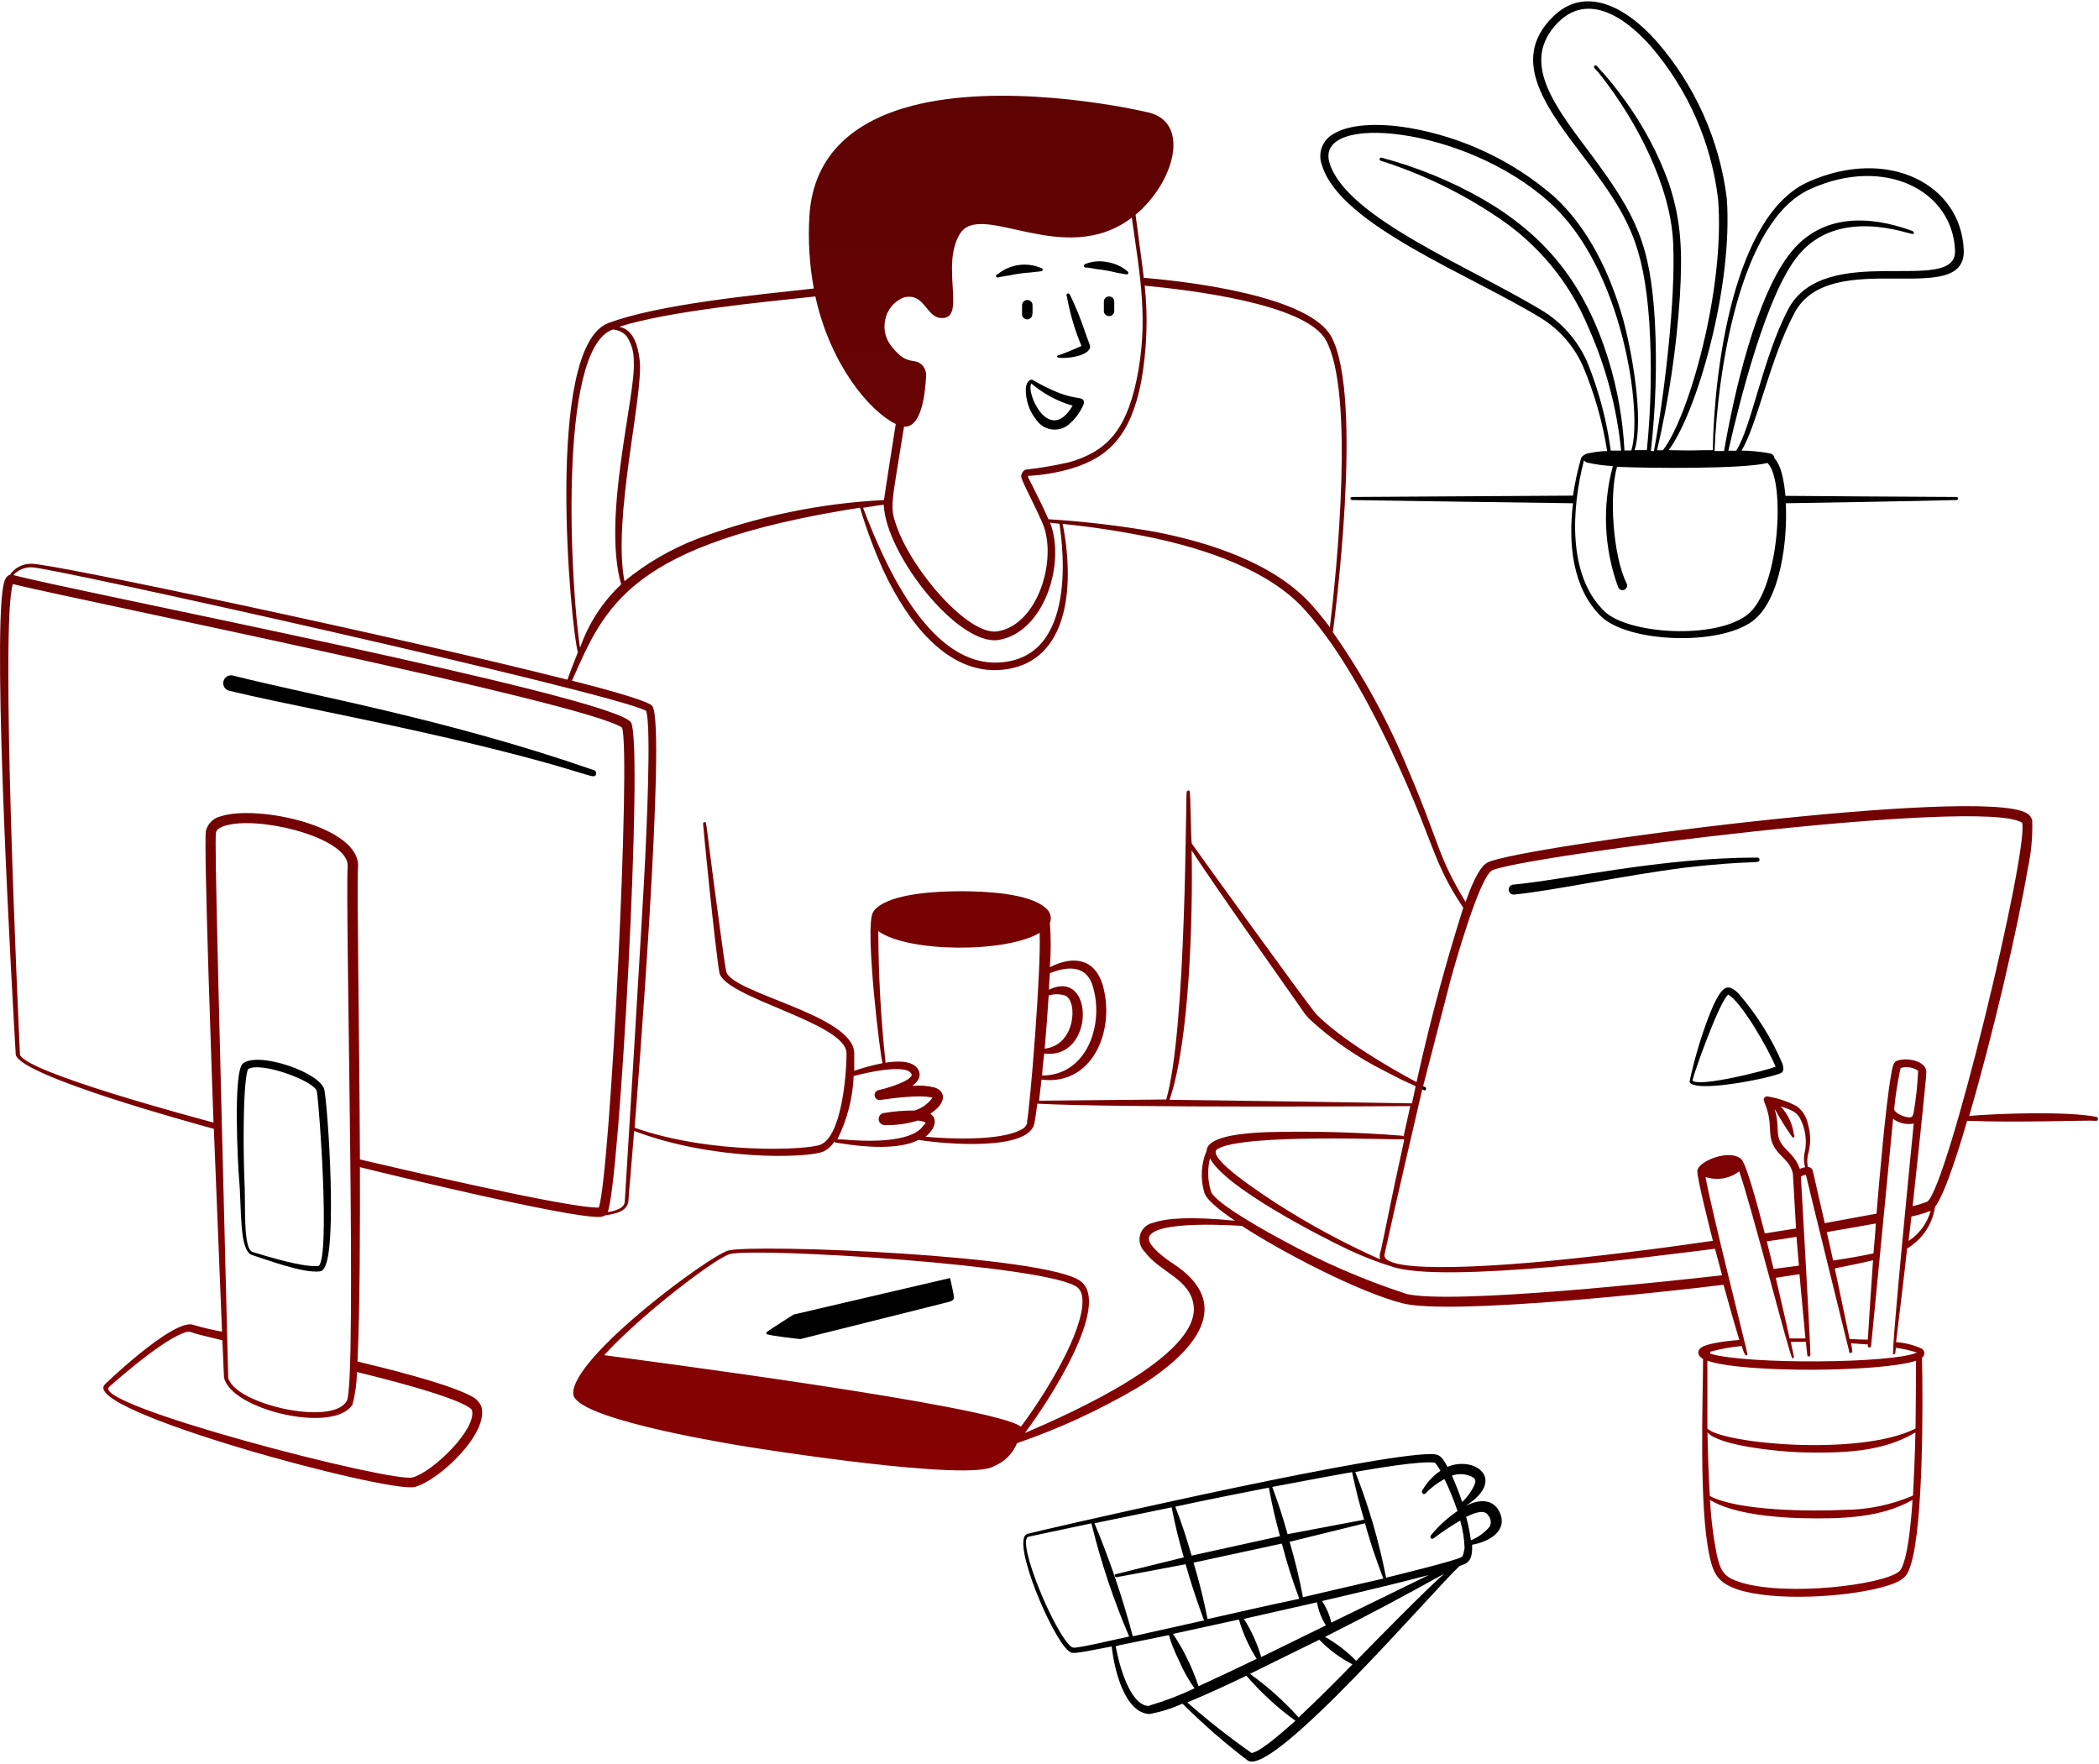 <svg width="338" height="284" viewBox="0 0 338 284" fill="none" xmlns="http://www.w3.org/2000/svg">
<path d="M248.268 51.294C251.155 53.113 253.443 55.741 254.847 58.85C256.73 63.261 258.056 67.89 258.794 72.629C257.704 72.658 256.62 72.795 255.558 73.038C255.434 73.038 254.722 73.412 254.598 73.803C254.028 75.774 253.595 77.782 253.3 79.812L217.741 80.026C217.332 80.026 217.385 80.506 217.741 80.523C217.741 80.523 250.206 81.021 253.3 81.039C252.518 87.511 253.176 94.623 257.763 99.21C262.083 103.477 276.769 104.081 282.227 100.01C286.761 96.614 287.881 86.8 287.561 81.039C288.628 81.039 312.666 80.612 315.048 80.523C315.114 80.523 315.177 80.497 315.224 80.451C315.271 80.404 315.297 80.341 315.297 80.275C315.297 80.209 315.271 80.145 315.224 80.099C315.177 80.052 315.114 80.026 315.048 80.026C310.994 80.026 287.508 79.848 287.508 79.848C287.028 74.514 285.73 73.981 285.73 73.732C285.715 73.567 285.649 73.411 285.54 73.287C285.432 73.162 285.286 73.075 285.125 73.038C283.578 72.736 282.007 72.575 280.431 72.558C282.921 68.558 285.054 57.677 288.966 50.387C294.762 39.524 316.577 49.872 316.221 40.271C315.795 29.603 303.954 23.611 291.241 29.265C279.169 34.599 276.022 59.49 275.809 72.487C272.164 72.487 273.924 72.594 268.697 72.487C273.266 66.407 279.08 46.138 278.067 31.968C276.906 22.564 272.948 13.725 266.706 6.596C261.23 0.463 254.811 -2.133 249.975 2.792C242.863 9.903 249.406 17.851 255.487 25.905C262.172 34.795 264.679 39.222 265.586 51.881C266.01 58.749 265.88 65.64 265.194 72.487H263.221C264.75 67.491 262.776 56.486 261.336 51.312C259.274 44.005 255.754 36.644 250.171 31.577C243.576 25.882 235.555 22.09 226.969 20.607C221.724 19.718 217.243 20.055 214.807 21.514C213.912 21.979 213.22 22.76 212.865 23.706C212.511 24.651 212.519 25.694 212.887 26.634C215.839 36.288 236.712 44.182 248.268 51.294ZM291.597 30.403C303.491 25.069 314.444 30.67 314.817 40.342C315.101 47.756 293.713 38.564 287.881 49.925C283.827 57.784 282.032 68.771 279.578 72.576H278.316C280.094 64.735 284.45 47.294 289.57 41.124C296.113 33.141 307.51 37.799 308.007 37.675C308.203 37.675 308.398 37.355 307.812 37.142C300.7 34.564 293.464 34.617 288.628 40.342C282.814 47.205 279.151 63.74 277.622 72.629H276.093C276.573 60.184 280.058 35.47 291.597 30.403ZM266.492 51.863C265.781 39.311 263.47 34.706 256.447 25.194C250.686 17.46 244.517 10.081 250.882 3.627C255.22 -0.782 260.874 1.849 265.781 7.397C271.79 14.352 275.579 22.947 276.662 32.075C277.818 46.476 271.951 67.153 267.772 72.505H266.83C268.732 64.364 269.963 56.081 270.51 47.738C270.919 40.626 270.795 35.684 268.733 29.496C267.038 24.785 264.686 20.338 261.745 16.286C260.342 14.288 258.797 12.392 257.123 10.615C257.08 10.563 257.019 10.53 256.952 10.523C256.885 10.517 256.819 10.537 256.767 10.579C256.715 10.621 256.682 10.683 256.676 10.749C256.669 10.816 256.689 10.883 256.731 10.935C257.177 11.4 257.592 11.893 257.976 12.41C263.523 19.522 268.999 29.905 269.426 39.08C269.853 48.254 268.021 63.562 266.332 72.629H265.834C266.62 65.737 266.84 58.791 266.492 51.863ZM284.61 74.55C287.543 77.234 286.619 95.067 281.303 99.05C275.987 103.032 262.136 102.09 258.367 98.445C252.429 92.738 253.033 82.052 255.06 74.123C255.186 74.289 255.36 74.413 255.558 74.478C256.925 74.794 258.317 74.984 259.718 75.047C257.978 81.5 258.282 88.333 260.59 94.605C260.674 94.784 260.827 94.922 261.014 94.989C261.2 95.055 261.406 95.045 261.585 94.96C261.764 94.876 261.903 94.723 261.969 94.536C262.036 94.35 262.026 94.144 261.941 93.965C259.701 89.484 259.096 79.528 260.394 75.172C265.941 75.421 280.787 75.528 284.61 74.55ZM249.406 32.483C261.461 43.151 264.554 66.78 262.688 72.54H261.585C261.333 67.6 260.473 62.709 259.025 57.979C255.185 45.533 248.748 37.888 238.881 32.128C233.726 29.179 228.21 26.914 222.47 25.389C222.404 25.373 222.335 25.383 222.276 25.418C222.218 25.453 222.176 25.51 222.159 25.576C222.143 25.642 222.153 25.712 222.188 25.77C222.223 25.829 222.28 25.871 222.346 25.887C229.046 28.012 235.405 31.089 241.228 35.026C247.684 39.324 252.726 45.436 255.718 52.592C258.557 58.918 260.358 65.659 261.052 72.558H259.381C258.723 67.678 257.457 62.9 255.611 58.335C254.169 55.052 251.803 52.26 248.802 50.298C237.05 43.062 216.799 35.133 214.096 26.243C211.589 18.082 235.752 20.251 249.406 32.483ZM95.667 124.03C71.985 115.798 50.756 112.118 37.546 108.793C37.383 108.747 37.211 108.734 37.043 108.756C36.874 108.778 36.712 108.834 36.565 108.92C36.419 109.006 36.291 109.12 36.19 109.257C36.089 109.394 36.017 109.549 35.977 109.715C35.938 109.88 35.932 110.051 35.96 110.219C35.989 110.386 36.05 110.547 36.142 110.69C36.234 110.833 36.354 110.956 36.494 111.051C36.635 111.147 36.793 111.213 36.959 111.246C45.458 113.291 58.295 115.638 72.181 118.856C95.116 124.19 95.614 125.772 95.987 124.67C96.027 124.543 96.016 124.405 95.956 124.285C95.897 124.166 95.793 124.074 95.667 124.03ZM283.329 138.413C283.329 138.371 283.321 138.33 283.305 138.291C283.289 138.252 283.265 138.217 283.236 138.187C283.206 138.157 283.171 138.134 283.132 138.118C283.093 138.102 283.051 138.093 283.009 138.093C267.417 138.093 252.251 141.649 243.663 142.449C243.559 142.458 243.457 142.488 243.364 142.537C243.272 142.586 243.19 142.653 243.123 142.734C243.057 142.815 243.008 142.909 242.978 143.01C242.949 143.111 242.94 143.216 242.952 143.321C242.961 143.426 242.991 143.528 243.04 143.622C243.088 143.716 243.155 143.799 243.236 143.866C243.317 143.934 243.411 143.985 243.512 144.017C243.612 144.048 243.718 144.059 243.824 144.049C250.117 143.427 261.016 141.045 271.222 139.729C282.547 138.413 283.347 139.213 283.329 138.413ZM229.618 175.412C229.633 175.383 229.643 175.351 229.646 175.319C229.648 175.286 229.645 175.253 229.635 175.221C229.625 175.19 229.609 175.161 229.588 175.136C229.566 175.11 229.54 175.09 229.511 175.075L229.067 174.844L228.96 175.377C229.262 175.519 229.493 175.75 229.618 175.412Z" fill="black"/>
<path d="M337.611 179.857C333.042 178.915 321.752 179.288 317.093 179.697C320.934 166.576 324.898 149.472 326.499 140.049C327.078 137.441 327.329 134.771 327.245 132.102C327.187 131.862 327.079 131.637 326.93 131.441C326.78 131.245 326.59 131.083 326.374 130.964C319.262 126.501 244.749 136.298 239.557 138.876C238.01 139.64 236.623 143.498 236.001 145.241C231.396 137.667 231.876 135.871 226.738 123.905C223.536 116.111 219.475 108.699 214.63 101.805C214.755 100.863 219.68 64.077 214.399 54.245C210.843 47.667 191.588 45.356 184.174 44.733C184.174 44.342 183.25 37.621 182.858 34.581C189.117 29.354 191.748 19.735 184.956 18.117C180.138 16.98 161.114 13.352 146.944 17.015C138.054 19.326 130.942 24.518 130.338 34.795C130.099 38.697 130.338 42.614 131.049 46.458C121.857 47.471 106.033 48.983 97.962 52.023C87.578 55.934 91.952 101.361 93.054 105.041C92.45 106.535 91.881 108.046 91.365 109.451C65.496 102.854 7.588 90.551 5.01 90.782C4.339 90.774 3.676 90.932 3.08 91.242C2.485 91.552 1.975 92.005 1.597 92.56C0.903 92.72 0.654 93.698 0.53 94.338C-1.248 103.797 1.97 160.282 2.539 169.865C3.481 173.314 30.88 180.8 34.435 181.777C34.613 186.453 35.556 209.673 35.751 214.438C34.204 214.157 32.673 213.795 31.164 213.354C27.999 212.056 15.874 223.861 16.94 222.884C12.3 227.008 62.794 240.574 66.83 239.436C70.865 238.298 78.849 230.671 77.497 226.422C77.124 225.666 76.493 225.067 75.719 224.733C71.897 222.724 61.78 220.252 57.566 219.239C57.975 210.633 57.975 196.517 57.958 187.947C62.954 189.191 91.312 196.054 96.432 195.965C96.799 195.971 97.161 195.879 97.481 195.699C99.117 195.468 101.037 195.059 101.197 193.387C101.197 192.89 101.606 188.551 102.122 182.115C114.656 186.898 129.858 186.542 132.56 185.44C133.289 185.089 133.905 184.54 134.338 183.858C134.463 184.018 134.516 183.982 135.458 184.124C139.014 184.693 144.704 185.227 147.904 183.555C152.438 184.284 165.577 185.333 166.555 180.942C166.679 180.355 166.857 179.164 167.035 177.724C180.191 178.435 226.916 178.115 227.094 178.115L226.009 183.004C225.982 182.964 225.945 182.931 225.901 182.909C225.857 182.888 225.809 182.877 225.76 182.88C225.76 182.737 225.76 182.773 225.76 182.88C218.48 182.306 211.174 182.116 203.874 182.311C201.278 182.435 194.433 182.755 194.308 185.28C193.399 187.426 193.267 189.821 193.935 192.054C194.326 193.458 197.633 195.734 198.86 196.57C191.908 195.877 187.854 196.143 185.756 196.89C185.257 196.977 184.792 197.201 184.413 197.536C184.033 197.872 183.755 198.306 183.607 198.79C183.46 199.275 183.45 199.791 183.578 200.281C183.706 200.771 183.968 201.216 184.334 201.566C186.717 204.837 191.677 205.94 192.21 210.225C193.224 218.35 172.564 227.542 165.026 230.76C168.813 225.782 178.965 210.118 174.04 206.331C168.564 202.117 121.608 200.268 117.288 201.37C114.247 202.153 91.899 218.67 92.308 224.484C92.592 228.271 114.585 231.987 118.675 232.698C123.279 233.48 156.136 238.601 160.065 236.094C160.898 235.757 161.655 235.257 162.291 234.621C162.926 233.986 163.427 233.229 163.763 232.396C170.572 230.055 177.124 227.029 183.321 223.364C193.099 217.301 198.575 209.798 188.903 203.486C187.748 202.739 184.583 200.464 185.045 199.183C186.041 196.357 199.784 197.406 199.98 197.406C206.363 201.566 218.577 207.984 225.778 209.851C233.388 211.86 268.947 207.967 277.534 206.882C278.512 210.438 279.454 213.745 280.076 215.772C278.743 215.878 274.938 216.216 273.871 217.052C273.285 217.514 273.302 218.296 274.245 218.83C274.245 224.786 273.516 242.601 275.294 250.637C275.969 253.642 276.752 254.887 279.863 255.971C285.748 257.873 297.056 257.198 302.976 255.615C306.657 254.62 307.137 253.838 307.724 251.882C309.75 245.232 309.644 225.604 309.501 218.634C309.615 218.552 309.708 218.444 309.772 218.318C309.836 218.193 309.869 218.055 309.869 217.914C309.869 217.774 309.836 217.635 309.772 217.51C309.708 217.385 309.615 217.277 309.501 217.194C308.186 216.584 306.77 216.223 305.323 216.127C305.572 214.136 306.906 203.006 307.101 201.05C308.03 200.493 308.86 199.784 309.555 198.952C310.642 197.631 311.349 196.04 311.599 194.347C313.377 192.018 315.938 183.324 316.773 180.479C324.703 180.817 336.331 180.355 337.415 180.479C337.498 180.505 337.587 180.498 337.664 180.458C337.741 180.417 337.798 180.349 337.824 180.266C337.85 180.184 337.842 180.094 337.802 180.017C337.762 179.941 337.693 179.883 337.611 179.857ZM97.286 218.225C98.477 216.91 99.882 215.541 101.375 214.154C107.722 208.287 115.794 202.384 117.554 201.939C121.821 200.837 168.688 203.717 173.453 207.273C174.253 207.878 174.413 209.051 174.253 210.456C173.613 216.038 167.781 225.248 164.386 229.746C160.545 226.439 102.371 218.919 97.286 218.225ZM184.405 46.013C191.197 46.654 210.239 48.84 213.51 54.779C218.133 63.135 215.288 91.635 214.15 101.005C213.155 99.672 212.123 98.409 211.074 97.254C205.047 90.64 194.699 87.315 185.934 85.626C180.304 84.646 174.623 83.975 168.919 83.617C168.741 83.617 169.026 83.884 167.621 81.003C165.523 76.683 165.399 76.754 165.612 76.63C167.943 76.505 170.252 76.112 172.493 75.456C178.502 73.678 182.076 70.122 183.765 61.481C184.682 56.36 184.874 51.135 184.334 45.96L184.405 46.013ZM169.097 84.168C170.217 84.328 170.519 84.31 170.608 84.364C170.608 84.808 174.502 105.699 161.167 106.659C150.144 107.566 142.89 92.098 138.979 81.768C140.401 81.537 141.539 81.377 142.303 81.27C142.677 89.377 154.34 104.081 160.812 103.05C168.084 101.859 171.657 90.8 169.097 84.168ZM142.552 51.454C142.712 50.661 143.067 49.92 143.585 49.299C144.104 48.678 144.769 48.196 145.521 47.898C149.077 47.027 149.077 51.454 151.904 51.205C155.46 50.974 151.495 42.724 154.553 37.693C157.878 32.145 171.355 43.364 182.254 35.044C183.57 44.413 185.01 51.703 183.001 61.268C181.223 69.66 177.916 72.754 172.208 74.425C169.863 74.965 167.489 75.368 165.097 75.634C164.906 75.742 164.746 75.896 164.63 76.083C164.515 76.269 164.45 76.482 164.439 76.701C164.439 77.323 166.217 80.506 167.87 84.222C170.342 90.053 167.124 100.65 160.616 101.663C155.994 102.392 146.944 92.027 144.366 84.701C143.228 81.466 143.566 81.341 145.575 68.7C148.402 68.896 148.989 63.366 149.131 60.504C149.16 59.897 148.949 59.303 148.544 58.85C147.264 57.446 146.215 59.081 143.726 55.97C143.183 55.366 142.793 54.641 142.588 53.855C142.384 53.069 142.372 52.246 142.552 51.454ZM131.298 47.738C133.68 58.619 139.939 66.175 144.241 68.273C143.459 73.269 142.57 78.834 142.339 80.523C132.08 81.038 121.962 83.137 112.345 86.746C108.074 88.382 104.094 90.693 100.557 93.591C98.602 83.457 103.633 63.651 103.011 58.032C102.726 55.65 102.051 53.125 99.722 52.61C107.687 50.103 122.444 48.68 131.298 47.738ZM98.655 53.072C99.08 53.086 99.497 53.187 99.882 53.367C100.267 53.547 100.612 53.804 100.895 54.121C101.697 55.33 102.101 56.76 102.051 58.21C102.442 63.544 96.912 83.208 100.024 94.107C97.027 96.917 94.757 100.413 93.41 104.294C91.987 95.636 89.623 56.219 98.655 53.072ZM34.773 134.075C34.916 133.239 36.444 132.866 37.28 132.724C43.45 131.71 56.269 135.231 55.984 139.516C55.557 145.863 57.513 222.777 55.842 225.604C53.851 229 42.97 227.115 38.631 224.093C36.658 222.724 36.693 221.55 36.747 221.781C35.236 161.242 34.524 135.462 34.773 134.075ZM75.986 227.008C76.893 230.031 69.763 236.983 66.456 237.907C63.149 238.832 14.398 226.208 17.581 223.328C16.105 224.661 25.51 216.003 29.653 214.616C29.983 214.451 30.36 214.407 30.72 214.492C31.2 214.705 33.084 215.185 35.804 215.825C35.965 219.577 36.071 221.799 36.071 221.799C37.12 227.026 53.851 230.973 56.766 226.155C57.213 224.448 57.452 222.692 57.478 220.928C60.198 221.603 74.155 224.999 75.986 227.008ZM96.432 194.454C91.756 194.632 62.651 187.805 57.958 186.702C57.869 165.865 57.442 142.503 57.655 139.622C58.082 133.079 41.441 129.524 35.573 131.444C34.992 131.571 34.458 131.859 34.03 132.273C33.603 132.688 33.3 133.213 33.155 133.791C32.764 136.155 34.293 178.239 34.382 180.764C31.484 179.982 4.335 172.745 3.215 169.847C2.912 163.305 0.014 100.045 2.077 94.053C11.749 96.472 94.352 113.131 100.166 117.167C101.624 121.167 98.299 188.8 96.432 194.454ZM100.611 193.405C100.611 194.596 99.028 195.005 97.855 195.183C99.775 190.578 103.598 120.509 101.642 116.385C99.686 112.26 10.486 94.925 2.148 92.596C2.519 92.194 2.97 91.876 3.473 91.662C3.975 91.447 4.517 91.341 5.064 91.351C7.535 91.173 98.744 111.549 104.042 114.464C104.931 117.025 104.042 134.857 103.918 137.791C103.598 144.867 100.682 192.445 100.611 193.405ZM148.615 181.368C146.535 184.142 139.156 183.804 135.689 183.484H134.836C136.418 180.304 137.314 176.827 137.467 173.279C139.245 172.781 145.753 171.27 146.748 172.87C147.051 173.332 146.09 173.883 145.593 174.15C144.278 174.76 142.901 175.225 141.486 175.537C141.276 175.577 141.09 175.699 140.97 175.875C140.85 176.052 140.805 176.269 140.846 176.479C140.886 176.689 141.007 176.874 141.184 176.994C141.361 177.114 141.578 177.159 141.788 177.119C143.566 176.87 148.42 176.195 150.144 176.781C149.434 177.768 148.413 178.487 147.246 178.826C145.584 178.815 143.924 178.952 142.286 179.235C142.05 179.28 141.838 179.409 141.692 179.6C141.546 179.79 141.474 180.028 141.492 180.267C141.509 180.507 141.615 180.732 141.787 180.899C141.96 181.066 142.188 181.163 142.428 181.173C144.234 181.226 146.036 180.979 147.762 180.444C148.211 180.463 148.653 180.571 149.06 180.764C148.946 181.003 148.775 181.211 148.562 181.368H148.615ZM165.435 180.746C165.359 181.023 165.218 181.278 165.023 181.488C164.828 181.699 164.585 181.859 164.314 181.955C161.025 183.733 152.722 183.413 149.024 183.04C150.393 181.991 151.193 180.284 149.806 179.342C152.544 177.564 152.26 175.661 150.464 175.11C149.301 174.828 148.099 174.744 146.908 174.861C148.028 174.026 148.437 173.083 147.762 172.07C146.784 170.683 144.206 170.861 142.606 171.128C141.844 164.089 141.453 157.014 141.432 149.934C146.179 153.384 161.914 153.49 167.408 150.219C167.675 156.193 165.879 178.15 165.363 180.746H165.435ZM150.18 176.71C150.18 176.71 150.126 176.746 150.126 176.71H150.18ZM188.334 177.101C191.624 167.483 192.086 147.107 191.89 136.92C194.646 141.347 209.67 162.576 209.777 162.753C210.141 163.312 210.571 163.825 211.057 164.282C214.639 167.556 218.66 170.315 223.004 172.479C227.645 174.932 228.018 174.808 227.983 175.003L227.36 177.67C227.058 177.653 191.055 177.101 188.281 177.101H188.334ZM195.997 185.084C199.82 182.417 225.814 183.626 226.098 183.449V183.644C223.609 195.556 222.649 199.859 222.347 201.424C222.507 200.73 223.484 196.09 224.605 190.952C225.387 187.182 226.383 182.702 227.396 177.955C227.858 175.786 228.16 174.399 228.178 174.292C223.307 171.714 215.875 167.269 211.981 163.34C211.003 162.344 192.104 136.155 191.926 135.853C191.748 135.551 191.748 127.746 191.553 127.39C191.515 127.35 191.467 127.322 191.413 127.31C191.359 127.299 191.303 127.304 191.253 127.325C191.202 127.347 191.159 127.383 191.13 127.43C191.101 127.476 191.087 127.531 191.09 127.586C190.912 127.586 191.09 165.598 187.801 177.048L167.319 177.244C167.444 176.248 167.568 175.092 167.71 173.848C175.96 174.897 179.711 165.847 177.525 158.469C176.227 154.415 172.884 153.793 169.062 155.748C169.239 153.381 169.239 151.004 169.062 148.636C169.226 148.228 169.255 147.777 169.143 147.351C169.031 146.925 168.784 146.546 168.439 146.272C165.79 143.783 158.376 143.516 154.767 143.516C151.158 143.516 143.726 143.8 141.094 146.272C140.864 146.45 140.681 146.682 140.561 146.947C139.21 149.383 141.806 170.736 142.126 171.199C140.577 171.507 139.051 171.917 137.556 172.425V169.581C137.45 163.376 117.608 159.926 116.932 156.388C116.701 155.179 116.328 152.477 115.901 149.277C113.501 131.71 113.856 132.386 113.465 132.386C113.399 132.386 113.336 132.412 113.289 132.459C113.242 132.506 113.216 132.569 113.216 132.635C113.216 133.115 115.136 152.459 115.83 156.566C116.523 160.673 136.223 164.656 136.312 169.581C136.312 173.421 135.458 182.951 132.134 184.32C130.124 185.173 114.585 185.956 102.193 181.6C102.46 178.15 107.402 116.402 105.02 113.664C104.113 112.615 93.463 109.948 92.112 109.611C97.446 97.52 101.393 87.564 138.481 81.75C139.511 85.202 140.77 88.582 142.25 91.867C146.019 99.921 152.402 108.615 161.239 107.868C171.391 106.997 173.026 95.992 171.408 85.946C171.302 85.235 171.195 84.773 171.106 84.364C175.984 84.852 180.833 85.6 185.632 86.604C194.006 88.382 204.3 91.76 210.043 98.125C216.248 104.952 221.671 115.496 225.476 123.923C230.952 136.049 230.916 139.178 235.628 146.165C232.315 156.619 229.537 167.235 227.307 177.973C226.596 181.297 225.529 186.365 224.516 190.969C223.04 198.081 222.151 202.579 222.24 201.637C222.08 202.597 222.24 202.562 222.24 202.793C216.444 200.208 210.851 197.188 205.509 193.761C203.643 192.516 194.113 186.418 195.997 185.049V185.084ZM168.919 159.375C168.919 158.451 169.026 157.597 169.062 156.708C172.28 155.41 175.142 155.606 176.013 158.966C177.791 165.065 174.982 173.19 167.817 173.19C167.817 172.337 168.119 169.901 168.155 169.634C176.333 170.736 176.28 155.766 168.919 159.375ZM168.226 168.869C168.475 166.06 168.688 163.091 168.866 160.3C169.717 160.037 170.628 160.037 171.48 160.3C173.595 161.064 173.257 168.407 168.137 168.869H168.226ZM226.383 208.322C219.541 206.084 212.922 203.215 206.612 199.752C204.834 198.81 195.624 193.796 195.002 191.858C194.464 190.128 194.409 188.284 194.842 186.525C197.224 191.165 212.337 198.97 217.191 201.264C219.413 202.312 221.706 203.204 224.053 203.931C232.268 206.864 267.506 202.153 276.165 201.086C276.272 201.459 277.018 204.322 277.303 205.353C269.764 206.224 233.459 210.189 226.294 208.322H226.383ZM305.821 253.037C303.225 255.242 287.651 257.091 280.308 254.815C277.641 253.98 277.107 253.126 276.467 250.424C275.884 247.491 275.516 244.52 275.365 241.534C279.01 243.774 285.695 244.343 289.98 244.468C296.434 244.61 302.781 244.468 307.972 241.534C307.866 243.419 307.261 251.811 305.821 253.037ZM308.026 240.841C304.519 242.341 300.746 243.121 296.931 243.134C291.846 243.383 279.934 243.348 275.329 240.894C275.134 237.552 275.009 233.978 274.956 230.653C276.734 232.787 286.21 233.747 289.997 233.871C296.754 234.013 303.03 233.871 308.435 230.671C308.435 230.493 308.381 234.707 308.044 240.841H308.026ZM308.435 230.049C299.545 234.529 277.481 232.502 274.938 230.049V219.114C280.592 221.123 302.941 220.981 308.541 219.114C308.506 221.159 308.524 225.319 308.452 230.049H308.435ZM304.879 218.083C304.943 218.101 305.01 218.094 305.07 218.065C305.129 218.035 305.175 217.985 305.199 217.923C305.199 217.923 305.199 217.603 305.306 217.034C306.451 217.192 307.582 217.447 308.684 217.799C304.79 219.577 281.357 219.737 275.507 218.012C275.467 218 275.433 217.975 275.408 217.941C275.383 217.908 275.37 217.867 275.37 217.825C275.37 217.784 275.383 217.743 275.408 217.709C275.433 217.676 275.467 217.651 275.507 217.639C277.137 217.196 278.803 216.898 280.485 216.75C280.603 217.244 280.782 217.722 281.019 218.172C281.161 218.314 281.392 218.332 281.374 217.976C281.357 217.621 275.525 194.596 274.636 189.529C275.545 189.833 276.515 189.908 277.46 189.75C278.405 189.592 279.298 189.205 280.059 188.622C282.014 194.099 288.255 218.741 288.628 218.741C288.696 218.736 288.759 218.706 288.806 218.657C288.852 218.607 288.877 218.542 288.877 218.474L288.362 216.074H290.815C290.815 216.412 291.011 218.136 291.029 218.261C291.046 218.385 291.562 218.688 291.526 218.03C291.526 216.43 290.033 189.92 289.997 189.44C290.253 189.317 290.521 189.222 290.797 189.156C290.993 190.116 297.251 215.469 297.731 217.443C297.731 217.621 297.731 217.923 298.069 217.852C298.407 217.781 298.265 217.461 298.069 216.305L300.79 216.501V216.803C300.79 217.087 301.234 217.016 301.287 216.803C301.287 216.999 304.594 182.88 304.843 180.159C305.312 180.515 305.851 180.766 306.424 180.898C306.997 181.03 307.591 181.039 308.168 180.924C308.132 181.191 304.488 217.959 304.861 218.083H304.879ZM288.877 182.737C288.666 181.027 287.92 179.428 286.744 178.168C289.18 178.897 289.695 179.431 290.3 181.102C290.781 182.433 290.909 183.866 290.673 185.262C290.432 186.141 290.432 187.068 290.673 187.947C290.382 188.014 290.097 188.103 289.82 188.214C288.717 185.067 286.264 185.102 286.264 181.937C286.26 180.793 286.093 179.656 285.766 178.559C286.627 180.12 287.571 181.633 288.593 183.093C288.771 183.324 289.108 182.986 288.895 182.737H288.877ZM289.766 205.175C289.855 206.046 290.549 213.603 290.726 215.523H288.184C287.651 213.123 286.85 209.567 285.944 205.762L289.766 205.175ZM289.66 203.806L285.606 204.34C285.25 202.864 284.877 201.37 284.504 199.895C286.139 199.664 287.739 199.415 289.286 199.166C289.357 199.93 289.606 203.024 289.677 203.806H289.66ZM295.189 202.988C294.905 201.637 294.211 198.579 294.158 198.401C295.705 198.135 300.967 197.228 302.052 197.014C302.052 197.779 301.75 201.015 301.678 201.833C299.954 202.206 297.749 202.597 295.153 202.988H295.189ZM301.607 202.988C301.287 207.593 300.79 215.292 300.772 215.718C299.847 215.718 298.869 215.683 297.838 215.612C297.411 213.46 295.58 204.837 295.456 204.251C297.856 203.771 299.918 203.344 301.625 202.935L301.607 202.988ZM305.003 178.684C305.22 176.431 305.571 174.193 306.052 171.981C306.527 171.839 307.027 171.805 307.516 171.882C308.006 171.958 308.471 172.144 308.879 172.425C308.773 174.66 308.535 176.886 308.168 179.093C308.008 179.715 307.972 179.875 307.564 179.928C306.763 179.982 305.146 179.306 305.021 178.63L305.003 178.684ZM307.332 199.877C307.492 198.561 307.652 197.228 307.795 195.894C308.848 195.673 309.882 195.37 310.888 194.988C310.328 196.972 309.072 198.689 307.35 199.824L307.332 199.877ZM310.302 193.512C309.551 193.81 308.778 194.048 307.99 194.223C308.31 191.236 310.195 173.848 310.195 172.621C310.195 170.843 307.03 170.185 305.394 170.843C304.843 171.092 304.683 172.141 304.523 173.065C303.634 178.026 302.585 190.4 302.176 195.432L293.838 196.961C291.758 187.894 291.935 188.391 291.704 188.16C291.545 188.009 291.337 187.921 291.117 187.911C290.953 187.12 290.996 186.299 291.242 185.529C291.61 183.991 291.561 182.383 291.1 180.871C290.863 179.771 290.23 178.796 289.322 178.133C287.875 177.366 286.314 176.837 284.699 176.568C284.614 176.545 284.525 176.543 284.44 176.561C284.354 176.58 284.274 176.618 284.206 176.674C284.138 176.73 284.085 176.801 284.05 176.881C284.015 176.962 284 177.049 284.006 177.137C284.044 177.288 284.091 177.436 284.148 177.581C285.535 180.888 284.575 182.4 285.535 184.373C286.495 186.347 288.113 186.649 288.699 188.925C288.699 189.103 289.197 197.317 289.215 197.814L284.184 198.615C283.828 197.263 281.392 187.645 280.432 186.702C278.654 184.924 273.569 186.916 273.32 188.48C273.16 189.369 275.596 198.899 275.827 199.806C266.671 201.139 256.963 202.348 248.376 203.148C244.624 203.486 221.707 205.584 222.987 201.833C224.765 193.619 228.32 178.542 229.032 175.377V175.128C229.032 174.861 229.156 174.594 229.032 175.377C229.032 175.11 229.138 174.95 229.174 174.861L233.619 157.668C234.205 155.553 238.241 141.169 240.286 140.156C244.82 137.915 319.334 128.279 325.627 132.493C326.694 137.062 313.591 191.343 310.319 193.53L310.302 193.512Z" fill="url(#paint0_linear_416_15051)"/>
<path d="M166.27 50.513V49.144C166.27 48.923 166.182 48.71 166.025 48.553C165.869 48.397 165.656 48.309 165.434 48.309C165.211 48.309 164.997 48.396 164.837 48.552C164.678 48.708 164.586 48.921 164.581 49.144V50.744C164.62 50.956 164.74 51.144 164.914 51.27C165.089 51.395 165.305 51.449 165.518 51.419C165.731 51.389 165.925 51.279 166.058 51.11C166.191 50.941 166.255 50.727 166.234 50.513H166.27ZM279.899 159.928C279.383 159.43 278.654 158.843 277.978 159.057C276.858 159.412 275.738 162.257 275.258 163.431C273.91 166.932 272.84 170.535 272.058 174.205C272.787 176.09 285.09 173.618 286.761 172.8C287.295 172.551 287.224 171.911 287.046 171.342C285.286 167.181 282.874 163.328 279.899 159.928ZM272.538 173.974C272.858 172.498 276.912 161.19 278.298 160.159C280.45 161.386 284.77 168.924 285.926 171.769C284.326 172.409 273.462 175.165 272.538 173.974ZM127.778 211.684C127.6 211.808 123.724 214.262 123.546 214.44C123.504 214.457 123.468 214.487 123.443 214.525C123.417 214.563 123.404 214.608 123.404 214.653C123.404 214.699 123.417 214.743 123.443 214.781C123.468 214.819 123.504 214.849 123.546 214.867C124.542 215.151 127.866 215.524 128.88 215.631C153.202 209.533 153.362 209.533 153.06 209.533C153.223 209.51 153.372 209.426 153.475 209.297C153.577 209.168 153.626 209.004 153.611 208.839C153.611 208.537 153.131 206.439 152.989 205.799L127.778 211.684ZM174.893 43.081C175.391 43.081 176.369 43.312 176.564 43.33C177.643 43.442 178.713 43.632 179.765 43.899L181.365 44.184C181.426 44.199 181.49 44.192 181.546 44.165C181.603 44.137 181.648 44.091 181.673 44.033C181.698 43.976 181.703 43.911 181.686 43.851C181.668 43.791 181.63 43.739 181.578 43.704C180.651 42.918 179.525 42.401 178.325 42.21C177.136 41.955 175.898 42.06 174.769 42.512C174.731 42.521 174.696 42.536 174.665 42.558C174.633 42.58 174.606 42.608 174.586 42.64C174.565 42.672 174.551 42.708 174.544 42.745C174.537 42.783 174.538 42.822 174.546 42.859C174.555 42.897 174.57 42.932 174.592 42.963C174.614 42.995 174.641 43.021 174.674 43.042C174.706 43.063 174.742 43.077 174.779 43.084C174.817 43.09 174.856 43.09 174.893 43.081ZM160.812 44.646C161.292 44.539 162.323 44.379 162.59 44.344C163.667 44.108 164.761 43.954 165.861 43.882L167.639 43.686C167.71 43.686 167.778 43.658 167.828 43.608C167.878 43.558 167.906 43.49 167.906 43.419C167.906 43.349 167.878 43.281 167.828 43.231C167.778 43.181 167.71 43.153 167.639 43.153C166.493 42.667 165.236 42.504 164.004 42.683C162.772 42.862 161.613 43.374 160.652 44.166C160.609 44.166 160.568 44.176 160.53 44.195C160.493 44.215 160.46 44.242 160.435 44.277C160.411 44.311 160.394 44.351 160.388 44.392C160.382 44.434 160.385 44.477 160.399 44.517C160.412 44.557 160.435 44.593 160.465 44.623C160.495 44.653 160.532 44.675 160.572 44.687C160.613 44.7 160.655 44.703 160.697 44.696C160.739 44.688 160.778 44.671 160.812 44.646ZM178.591 47.74C178.37 47.74 178.157 47.828 178 47.984C177.844 48.141 177.756 48.354 177.756 48.575V50.175C177.786 50.397 177.904 50.597 178.082 50.732C178.26 50.867 178.485 50.926 178.707 50.895C178.928 50.865 179.129 50.747 179.264 50.569C179.399 50.391 179.457 50.166 179.427 49.944V48.575C179.429 48.465 179.409 48.355 179.368 48.253C179.327 48.15 179.266 48.057 179.188 47.979C179.109 47.901 179.016 47.839 178.914 47.798C178.811 47.757 178.702 47.737 178.591 47.74ZM40.605 202.101C43.076 202.901 48.837 205.052 51.486 204.732C51.806 204.732 52.161 204.412 52.393 203.843C54.17 199.843 52.89 179.503 52.25 175.574C51.806 172.747 41.583 169.244 39.111 171.254C37.511 172.551 38.311 187.611 38.489 189.709C38.951 194.776 38.471 201.408 40.605 202.101ZM39.911 172.196C41.832 170.809 50.739 174.098 51.024 175.752C51.468 178.543 53.121 202.012 51.344 203.843C49.05 204.181 42.969 202.314 40.676 201.603C39.058 201.07 39.609 193.993 39.343 189.62C39.218 186.668 39.022 174.952 39.911 172.196ZM166.252 61.163C166.208 61.141 166.159 61.13 166.11 61.13C166.061 61.13 166.012 61.141 165.968 61.163C165.523 61.323 165.257 61.821 165.185 62.55C165.128 64.433 165.76 66.273 166.963 67.724C167.245 68.109 167.602 68.433 168.012 68.677C168.422 68.921 168.877 69.081 169.35 69.145C169.823 69.21 170.304 69.179 170.764 69.054C171.225 68.929 171.655 68.712 172.031 68.417C173.102 67.535 173.944 66.406 174.484 65.128C174.533 65.028 174.558 64.919 174.558 64.808C174.558 64.697 174.533 64.588 174.484 64.488C173.933 63.634 172.617 64.843 166.252 61.163ZM166.092 61.768C168.024 63.413 170.285 64.625 172.724 65.323C168.919 71.795 165.097 63.066 166.092 61.768ZM170.448 57.589C171.586 57.803 174.733 57.412 175.409 56.256C175.746 55.705 175.409 55.527 174.662 53.251C173.989 51.274 173.199 49.339 172.297 47.455C171.977 46.957 171.568 47.455 171.799 47.757C172.293 50.483 173.08 53.148 174.146 55.705C172.86 56.307 171.542 56.841 170.199 57.305C170.197 57.34 170.201 57.375 170.213 57.408C170.224 57.442 170.242 57.472 170.265 57.499C170.288 57.525 170.316 57.547 170.347 57.562C170.379 57.578 170.413 57.587 170.448 57.589ZM236.019 242.478C242.686 238.247 237.495 234.353 233.085 236.202C232.001 234.228 231.752 234.068 229.529 234.175C217.99 234.762 165.879 246.816 165.381 247.012C162.75 248.096 169.435 263.796 172.084 265.858C172.688 266.32 172.493 266.409 179.018 265.129C179.445 269.005 181.134 275.797 185.081 276.01C186.92 275.673 188.712 275.112 190.415 274.339C193.712 277.619 197.222 280.678 200.922 283.495C205.011 286.233 231.147 255.706 235.059 252.15C236.179 251.777 237.175 251.528 237.05 248.754C240.428 248.132 243.042 246.052 241.246 243.065C240.037 241.251 237.939 241.536 236.019 242.478ZM236.641 237.642C237.37 237.909 237.743 238.193 237.512 238.922C237.033 240.036 236.332 241.041 235.45 241.874C234.978 240.427 234.426 239.009 233.796 237.624C234.717 237.293 235.725 237.299 236.641 237.642ZM217.724 237.055C218.382 240.167 218.826 241.856 219.662 244.718L207.341 247.047C206.632 244.475 205.807 241.936 204.869 239.438C207.198 238.993 215.821 237.375 217.724 237.055ZM199.5 260.791C200.152 263.025 201.116 265.156 202.362 267.12C198.949 268.774 195.731 270.285 192.993 271.53C192.01 268.548 190.629 265.713 188.886 263.102L199.5 260.791ZM194.468 260.791C193.867 257.702 193.108 254.646 192.192 251.634L206.416 248.559C207.192 251.57 208.13 254.538 209.225 257.448C204.336 258.48 199.233 259.635 194.468 260.72V260.791ZM200.389 260.88C200.193 260.595 198.984 261.022 212.07 258.017C212.301 259.339 212.79 260.601 213.51 261.733L203.091 266.836C202.473 264.712 201.563 262.683 200.389 260.809V260.88ZM212.834 257.822C219.591 256.257 225.796 254.764 230.081 253.626L214.381 261.289C214.091 260.026 213.572 258.827 212.852 257.751L212.834 257.822ZM209.83 257.271C209.259 254.237 208.535 251.234 207.661 248.274L219.804 245.287C219.804 245.376 220.622 248.114 220.995 249.288C221.173 249.821 222.684 254.124 222.773 254.195C219.093 255.013 210.114 257.128 209.812 257.199L209.83 257.271ZM204.336 239.616C204.923 242.851 205.474 244.949 206.114 247.367L191.89 250.497C191.055 247.67 190.486 245.821 189.259 242.62C192.032 241.98 202.202 239.953 204.354 239.544L204.336 239.616ZM188.672 242.727C189.366 246.283 189.881 248.15 190.628 250.781C189.437 251.048 179.711 253.484 179.711 253.484C179.356 253.484 179.498 254.035 179.854 253.964C179.854 253.964 190.397 252.008 190.93 251.883C190.93 251.883 191.695 254.941 193.882 260.933L182.414 263.493C180.774 257.291 178.712 251.209 176.244 245.287L188.672 242.727ZM172.582 265.254C169.879 263.227 163.692 248.292 165.559 247.474C165.559 247.474 169.63 246.585 175.746 245.305C177.271 251.536 179.305 257.631 181.827 263.529C172.475 265.627 172.884 265.414 172.6 265.182L172.582 265.254ZM185.027 274.712C182.023 274.712 180.227 268.223 179.694 265.271C179.694 264.934 178.751 265.271 188.05 263.333C188.512 263.244 187.783 263.12 190.006 267.743C190.643 269.195 191.43 270.577 192.353 271.867C190.014 272.987 187.588 273.915 185.098 274.641L185.027 274.712ZM201.598 282.322C197.983 279.789 194.511 277.059 191.197 274.143C194.255 272.881 197.722 271.263 200.709 269.841C203.047 272.559 205.697 274.994 208.603 277.095C207.394 278.126 203.287 281.931 201.669 282.251L201.598 282.322ZM209.119 276.561C206.77 273.94 204.141 271.585 201.278 269.538L212.443 264.045C213.999 265.641 215.8 266.98 217.777 268.009C214.981 270.903 212.118 273.73 209.19 276.49L209.119 276.561ZM218.382 267.44C216.899 265.927 215.211 264.628 213.368 263.582C221.013 259.724 225.405 257.377 232.534 253.43C229.369 256.222 221.333 264.436 218.453 267.369L218.382 267.44ZM235.343 250.728C234.579 251.279 224.107 253.839 223.2 254.052C222.068 248.236 220.407 242.535 218.239 237.02C221.689 236.433 228.516 235.242 231.058 235.526C231.402 235.931 231.7 236.372 231.947 236.842C230.734 237.666 229.73 238.762 229.014 240.042C228.836 240.487 229.298 240.718 229.529 240.505C230.419 239.564 231.458 238.776 232.605 238.175C233.412 239.842 234.113 241.559 234.703 243.314C233.123 244.394 231.7 245.686 230.472 247.154C230.241 247.439 230.312 247.652 230.472 247.741C230.898 247.99 230.934 247.35 235.13 244.86C235.554 246.3 235.793 247.788 235.841 249.288C235.752 249.608 235.699 250.425 235.414 250.657L235.343 250.728ZM239.77 245.963C238.976 246.872 237.977 247.579 236.855 248.025C236.691 246.758 236.435 245.504 236.09 244.274C237.246 243.687 239.041 242.94 239.646 244.025C239.873 244.274 240.015 244.59 240.05 244.926C240.086 245.262 240.012 245.6 239.841 245.892L239.77 245.963Z" fill="black"/>
<defs>
<linearGradient id="paint0_linear_416_15051" x1="168.92" y1="15.418" x2="168.92" y2="257.128" gradientUnits="userSpaceOnUse">
<stop stop-color="#5E0303"/>
<stop offset="1" stop-color="#8A0202"/>
</linearGradient>
</defs>
</svg>
